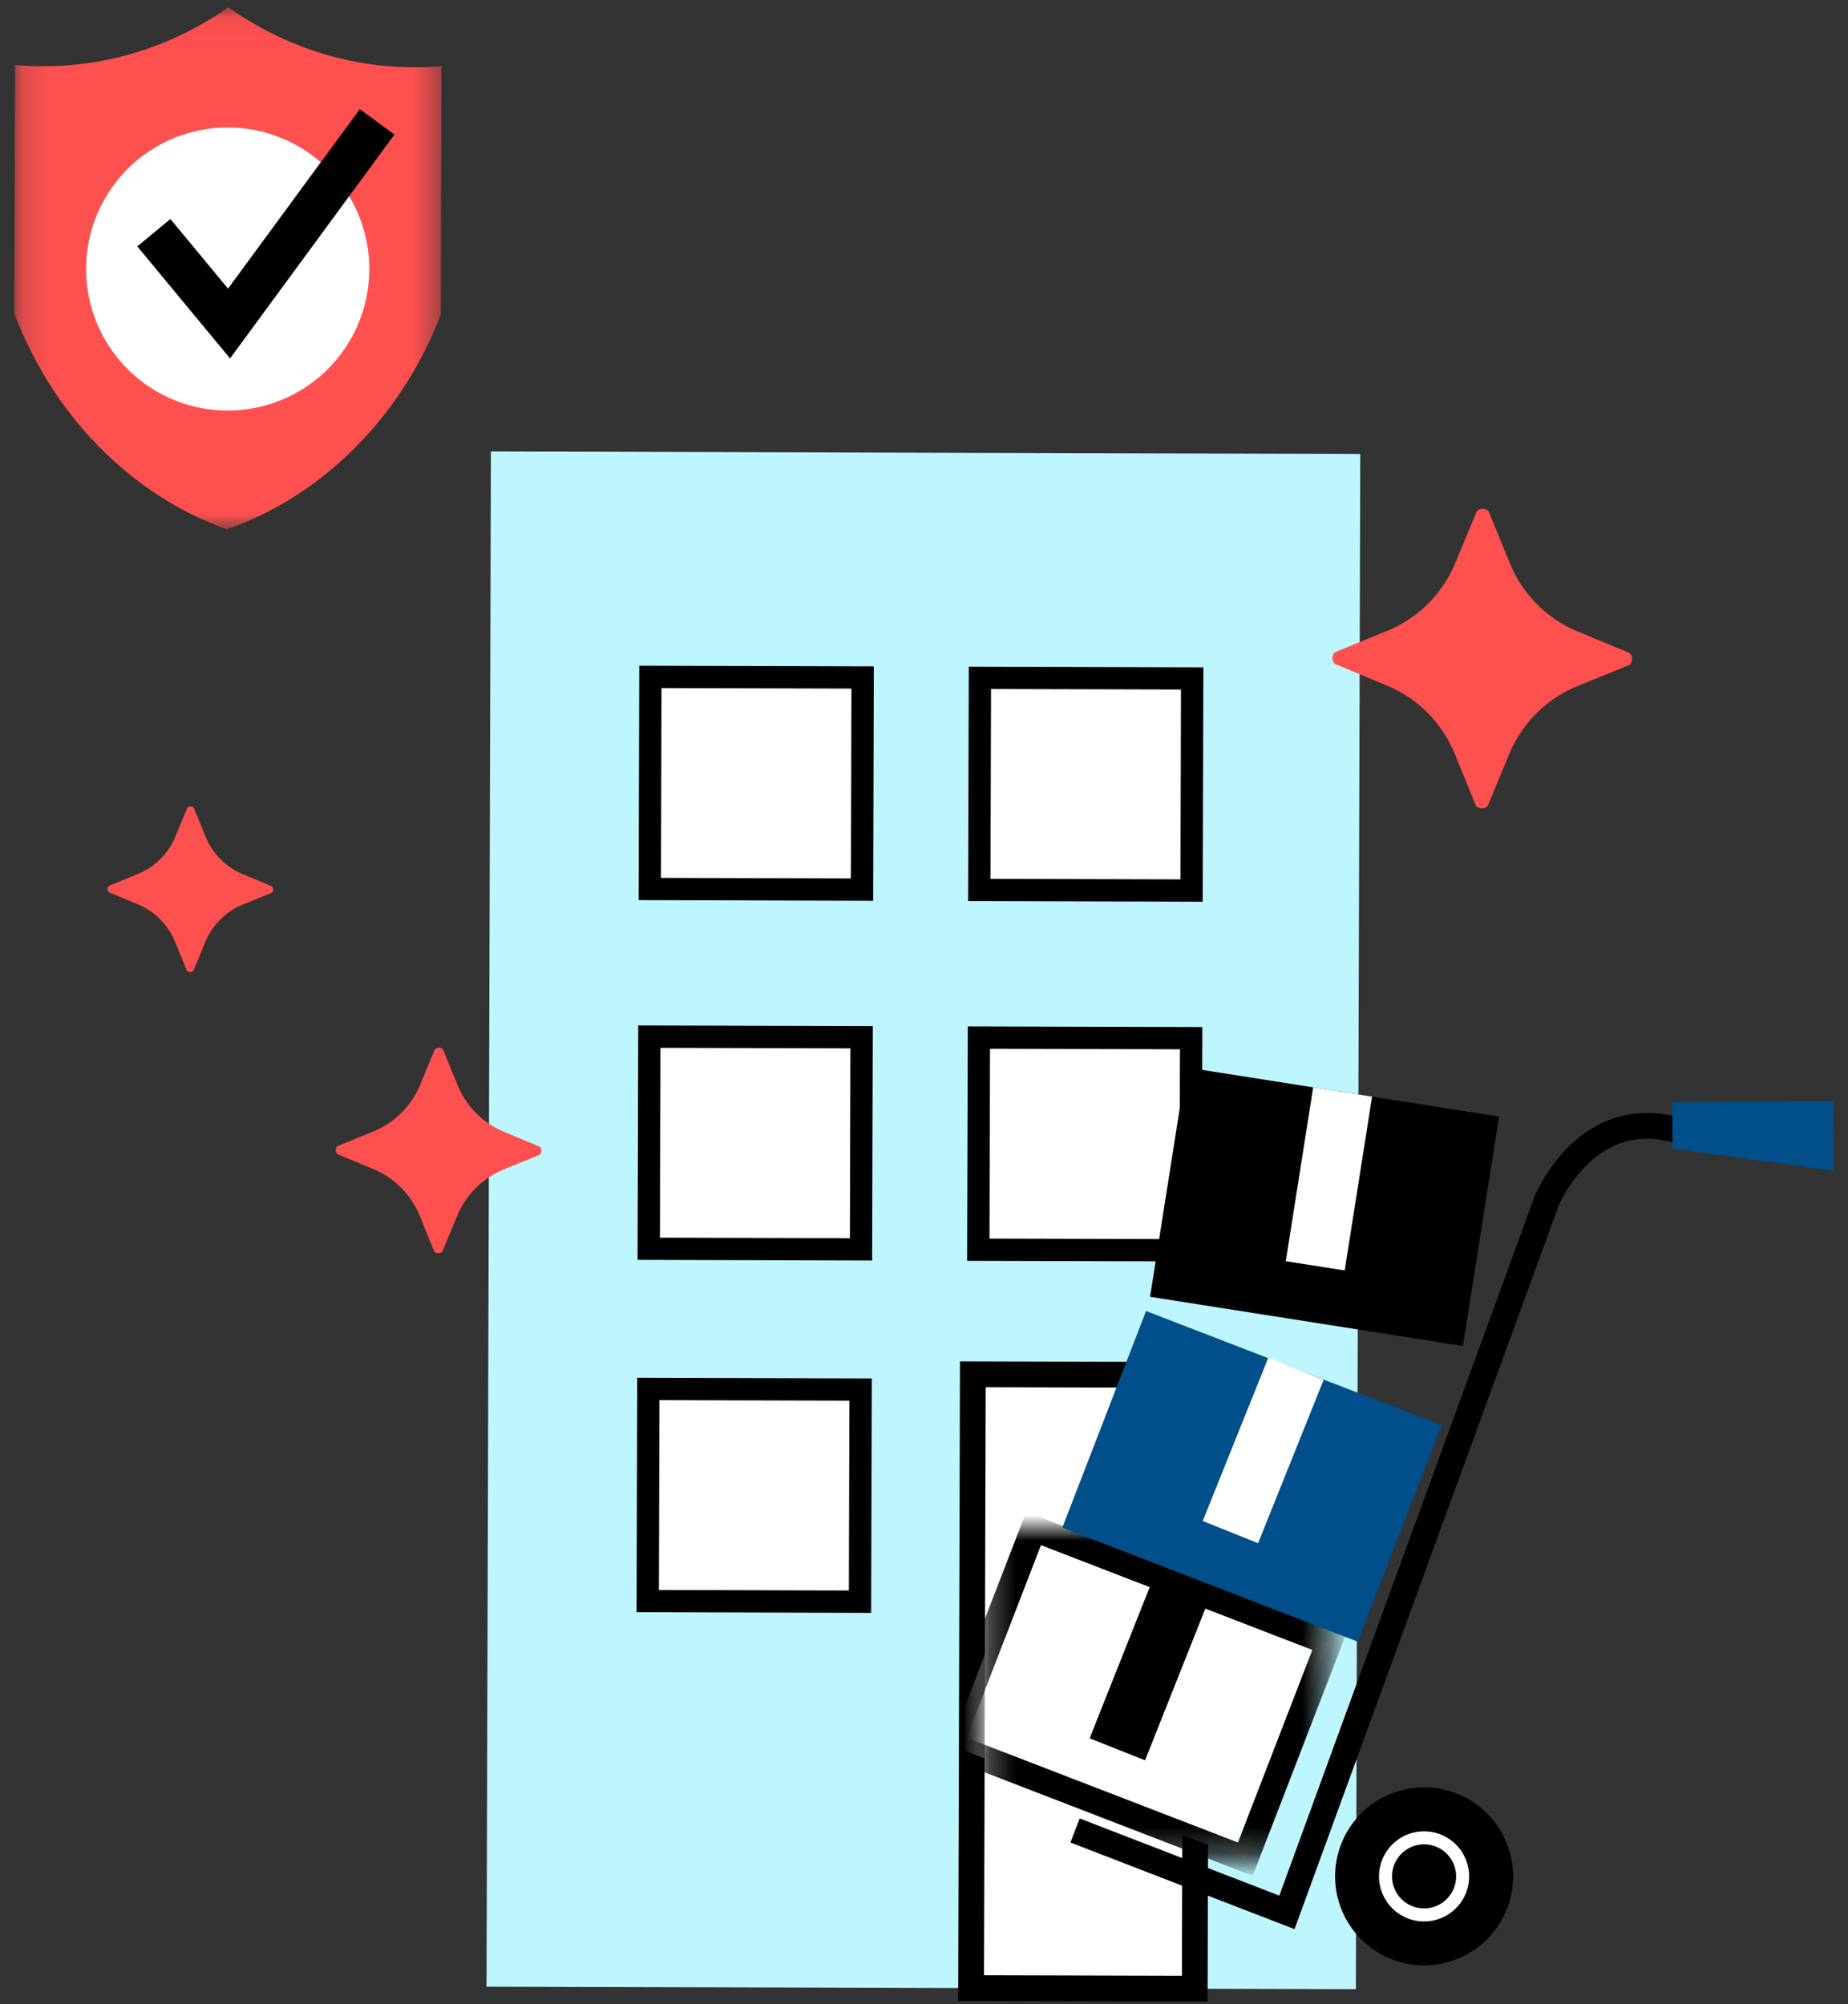 <svg width="71" height="77" xmlns="http://www.w3.org/2000/svg" xmlns:xlink="http://www.w3.org/1999/xlink"><rect width="100%" height="100%" fill="#333333" stroke="none"/><defs><path id="a" d="M.174.043h16.41v20.052H.174V.043z"/><path id="c" d="M.28.026L.246 12.73H13.54V.026H.28z"/><path id="e" d="M.28.026L.246 12.73H13.54V.026H.28z"/></defs><g fill="none" fill-rule="evenodd"><path fill="#BEF6FF" d="M18.861 17.346l-.169 58.982 18.944.053.065-22.937 7.976.023-.065 22.937 6.48.019.169-58.982z"/><path d="M56.706 30.958l-.817-2.001a4.804 4.804 0 00-2.606-2.62l-1.998-.828a.32.32 0 01.002-.452l2.002-.817a4.8 4.8 0 002.62-2.604l.83-1.996a.32.32 0 01.452 0l.818 2.002a4.801 4.801 0 002.605 2.619l1.997.828a.32.32 0 010 .452l-2.003.818a4.803 4.803 0 00-2.62 2.603l-.83 1.997a.32.32 0 01-.452-.001M16.685 48.082l-.56-1.374a3.297 3.297 0 00-1.789-1.797l-1.371-.569a.22.22 0 010-.31l1.375-.56a3.293 3.293 0 001.798-1.788l.57-1.37a.22.22 0 01.31.001l.561 1.374c.333.813.976 1.46 1.788 1.796l1.371.57a.22.22 0 010 .31l-1.375.56a3.296 3.296 0 00-1.798 1.787l-.57 1.37a.22.22 0 01-.31 0M7.18 37.291l-.452-1.105a2.654 2.654 0 00-1.44-1.447l-1.104-.458a.177.177 0 01.001-.25l1.107-.451a2.655 2.655 0 001.447-1.439l.458-1.102a.177.177 0 01.25 0l.452 1.106a2.654 2.654 0 001.44 1.446l1.103.458a.177.177 0 01-.001.25l-1.106.451a2.653 2.653 0 00-1.448 1.44l-.458 1.102a.177.177 0 01-.25 0" fill="#FF5050"/><g transform="translate(.378 .242)"><mask id="b" fill="#fff"><use xlink:href="#a"/></mask><path d="M15.53 2.344c-2.624-.007-5.067-.85-7.125-2.3h-.012C6.327 1.48 3.879 2.31 1.256 2.303A11.91 11.91 0 01.2 2.253l-.027 9.552c1.488 3.915 4.473 6.968 8.168 8.289 3.703-1.3 6.705-4.336 8.215-8.242l.027-9.551c-.348.029-.7.043-1.054.042" fill="#FF5050" mask="url(#b)"/></g><path d="M14.189 10.35a5.438 5.438 0 01-5.456 5.422 5.438 5.438 0 01-5.425-5.452 5.44 5.44 0 015.456-5.422 5.439 5.439 0 015.425 5.453" fill="#FFF"/><path stroke="#000" stroke-width="1.65" stroke-linecap="square" d="M6.437 9.576L8.8 12.43 14 5.347"/><path fill="#FFF" d="M24.964 34.155l.024-8.15 8.154.024-.023 8.15z"/><path d="M24.56 25.576l-.025 9.006 9.011.026.026-9.007-9.012-.025zm.855.859l7.297.02-.02 7.294-7.298-.021.021-7.293z" fill="#000"/><path fill="#FFF" d="M24.886 61.512l.024-8.15 8.154.024-.023 8.15z"/><path d="M24.482 52.933l-.025 9.006 9.011.026.026-9.006-9.012-.026zm.855.86l7.297.02-.02 7.293-7.298-.02.02-7.294z" fill="#000"/><path fill="#FFF" d="M24.925 47.976l.024-8.15 8.154.024-.024 8.15z"/><path d="M24.521 39.397l-.026 9.006 9.012.026.026-9.006-9.012-.026zm.855.86l7.297.02-.02 7.293-7.298-.02.02-7.294z" fill="#000"/><path fill="#FFF" d="M37.625 34.191l.024-8.15 8.154.024-.023 8.15z"/><path d="M37.221 25.612l-.026 9.006 9.012.026.026-9.006-9.012-.026zm.855.859l7.297.02-.02 7.294-7.298-.02.02-7.294z" fill="#000"/><path fill="#FFF" d="M37.586 48.012l.023-8.15 8.155.024-.024 8.15z"/><path d="M37.182 39.433l-.026 9.007 9.012.025.025-9.006-9.011-.026zm.855.86l7.297.02-.02 7.293-7.298-.02.02-7.293z" fill="#000"/><path fill="#FFF" d="M45.902 76.405l-8.593-.024.067-23.582 8.593.024z"/><path stroke="#000" stroke-width=".99" d="M45.902 76.405l-8.593-.024.067-23.582 8.593.024z"/><path d="M58.133 72.093a3.418 3.418 0 01-3.423 3.414 3.419 3.419 0 113.423-3.414" fill="#000"/><path d="M56.194 72.091a1.481 1.481 0 11-2.962-.003 1.481 1.481 0 012.962.003z" stroke="#FFF" stroke-width=".5"/><path d="M41.304 70.326l8.14 3.147 9.968-27.307s1.523-3.824 5.155-2.708" stroke="#000" stroke-width=".99"/><g transform="translate(37.523 58.698)"><mask id="d" fill="#fff"><use xlink:href="#c"/></mask><path fill="#FFF" mask="url(#d)" d="M10.322 12.73L-1.03 8.348 2.188.026l11.35 4.382z"/></g><g transform="translate(37.523 58.698)"><mask id="f" fill="#fff"><use xlink:href="#e"/></mask><path stroke="#000" stroke-width=".99" mask="url(#f)" d="M10.322 12.73L-1.03 8.348 2.188.026l11.35 4.382z"/></g><path fill="#004F8A" d="M52.165 63.072L40.814 58.69l3.217-8.322 11.351 4.382z"/><path fill="#FFF" d="M48.335 59.289l-2.126-.853 2.52-6.275 2.125.852z"/><path fill="#000" d="M56.206 51.712l-12.021-1.89 1.388-8.814 12.02 1.891z"/><path fill="#FFF" d="M51.663 48.81l-2.263-.355 1.052-6.68 2.263.357z"/><path fill="#004F8A" d="M70.454 44.984l-6.197-.86-.012-1.767 6.19-.045z"/><path fill="#000" d="M43.993 67.63l-2.129-.845 2.497-6.284 2.129.844z"/></g></svg>